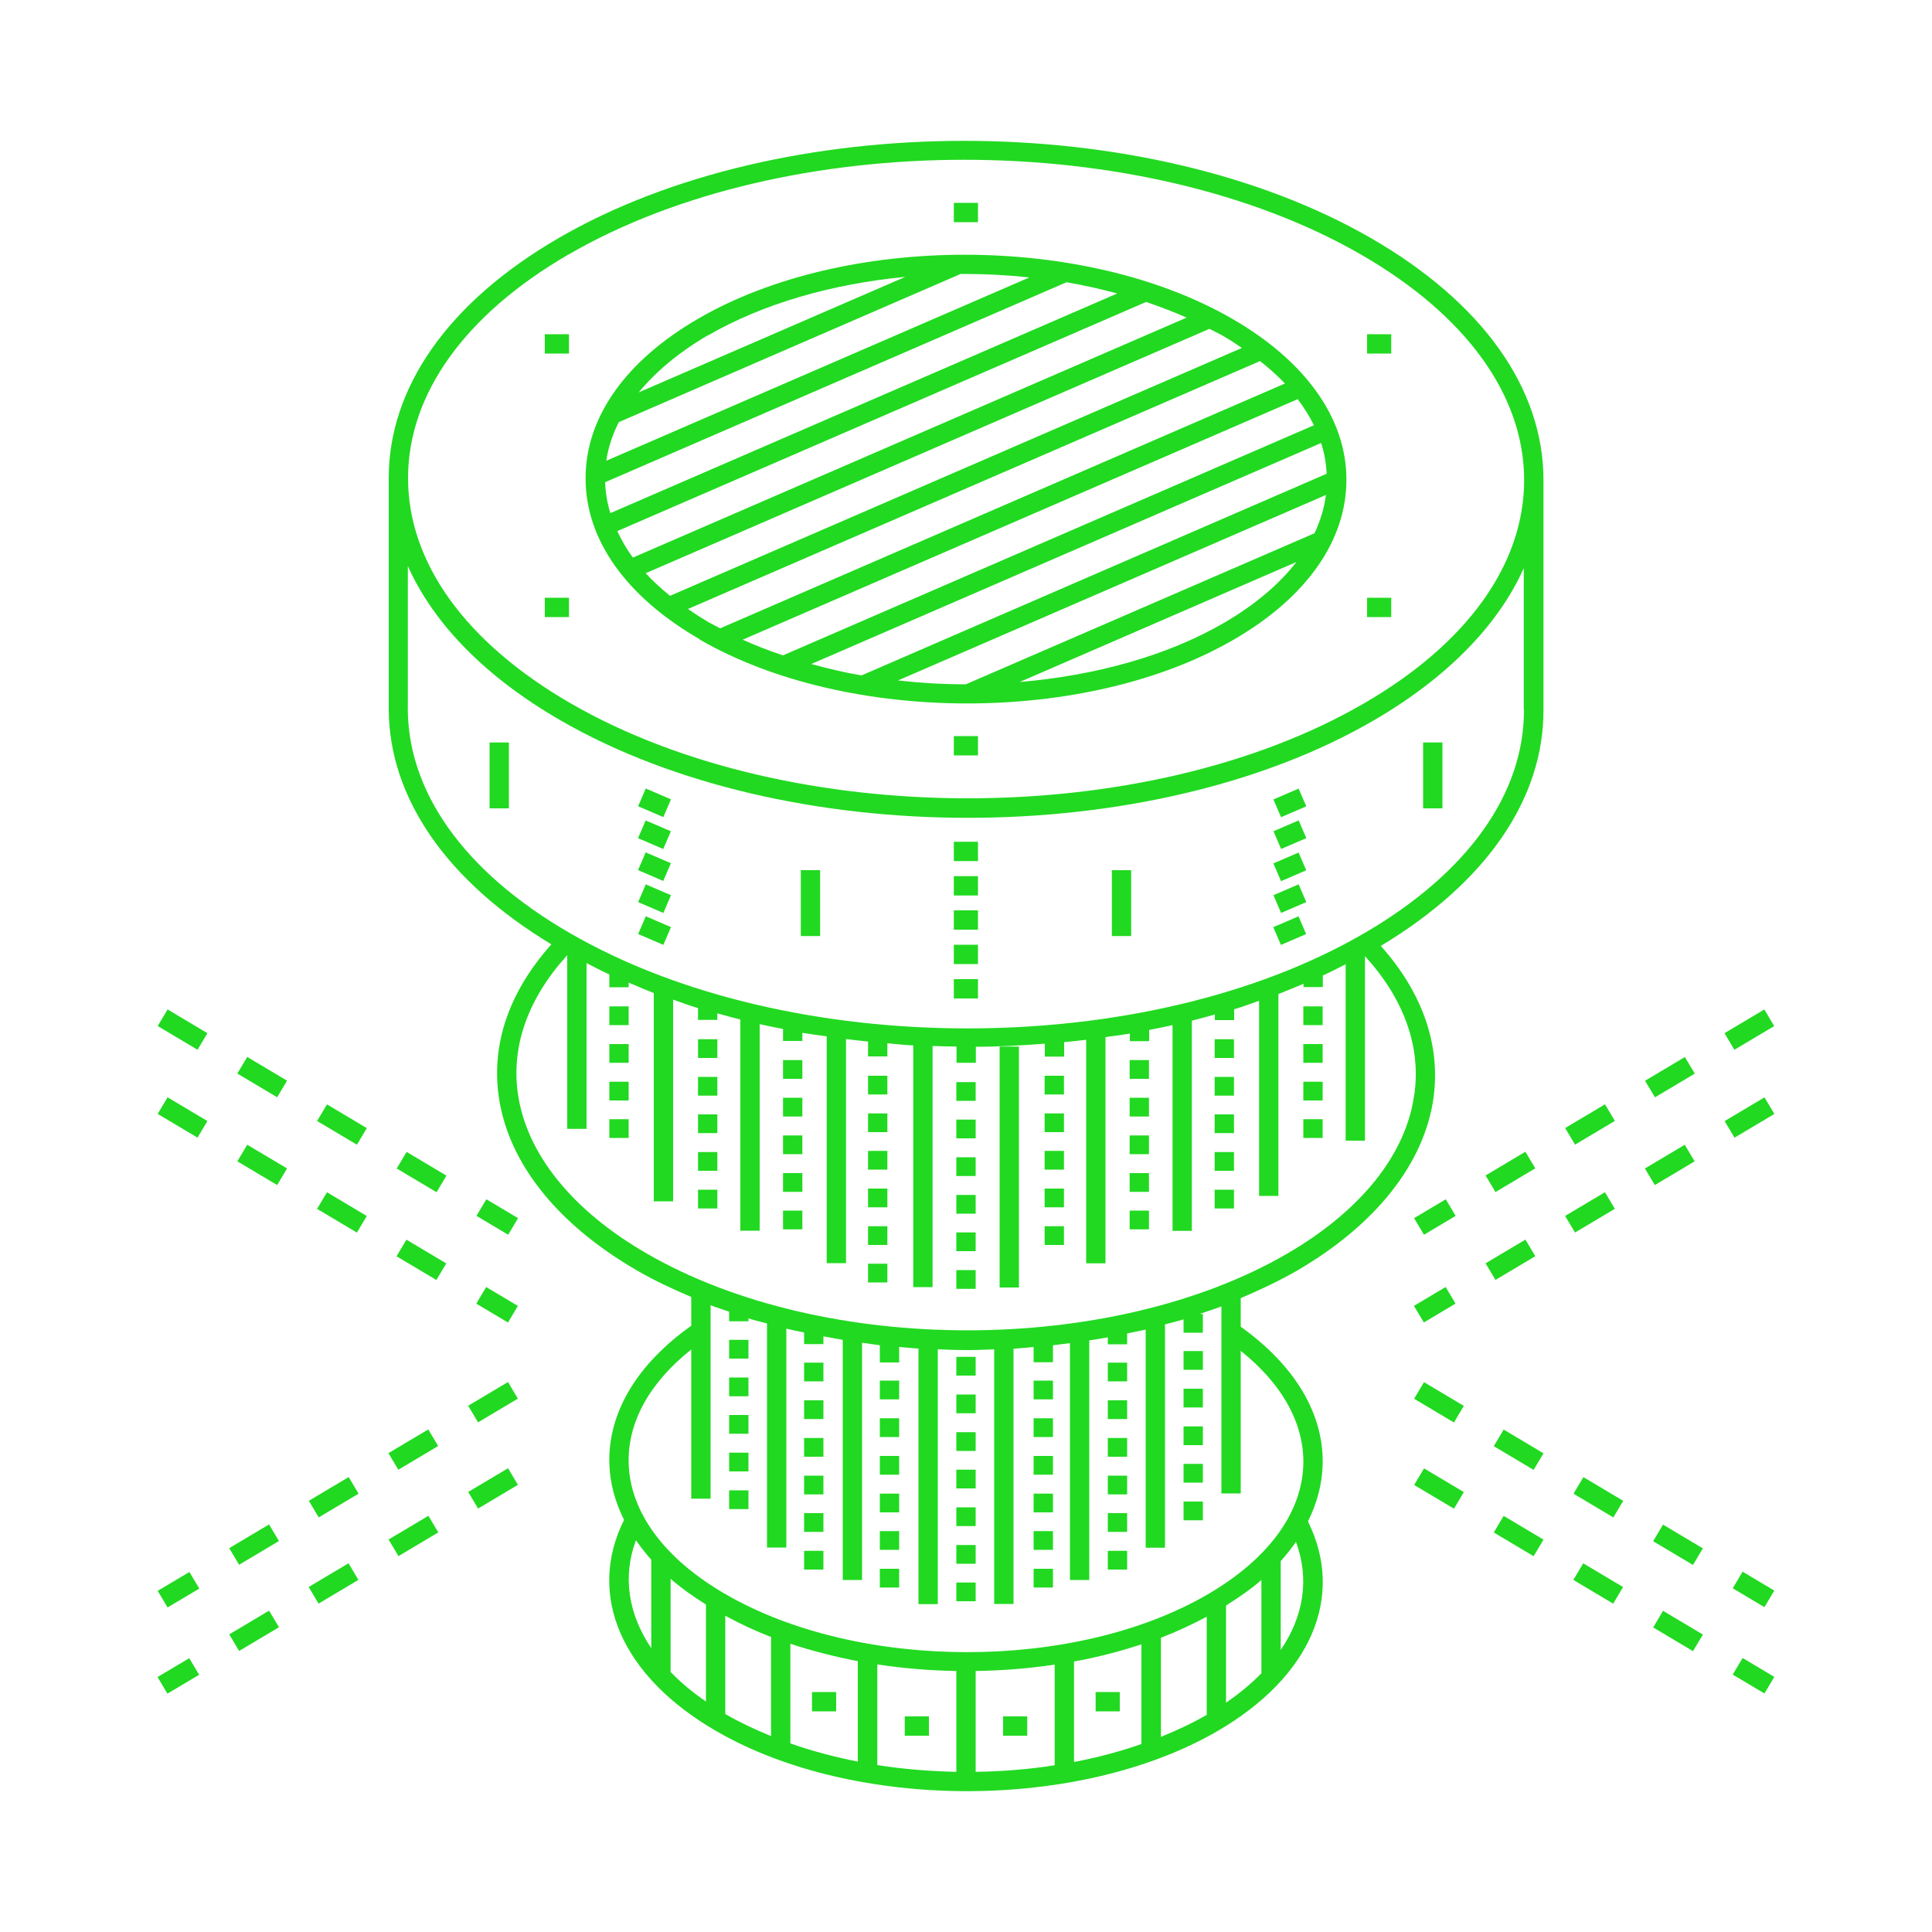 <?xml version="1.0" encoding="UTF-8"?><svg id="ICONS" xmlns="http://www.w3.org/2000/svg" viewBox="0 0 100 100"><defs><style>.cls-1{fill:#21d921;}</style></defs><path class="cls-1" d="M79.89,36.7v-11.71h0s0-.09,0-.14c0-4.76-3.17-9.2-8.92-12.52-11.64-6.72-30.51-6.72-42.07,0-5.67,3.29-8.79,7.71-8.78,12.44,0,.08,0,.15,0,.22h0v11.71h0c.02,4.6,2.99,8.9,8.42,12.18-2.15,2.4-3.11,5.09-2.73,7.84.47,3.44,3.02,6.65,7.18,9.05.88.51,1.82.95,2.79,1.36v1.49c-2.81,1.99-4.32,4.51-4.24,7.15.03,1,.3,1.97.76,2.9-1.95,3.92-.12,8.11,4.79,10.94,3.58,2.07,8.28,3.1,12.97,3.1,4.69,0,9.38-1.04,12.94-3.1,4.86-2.82,6.63-6.97,4.7-10.86.46-.93.73-1.91.76-2.91.08-2.64-1.43-5.16-4.24-7.17v-1.48c1.01-.43,1.99-.89,2.91-1.42,4.09-2.38,6.6-5.56,7.07-8.96.37-2.74-.58-5.44-2.73-7.85,5.46-3.28,8.45-7.62,8.42-12.26h0ZM29.4,13.19c5.64-3.28,13.07-4.92,20.51-4.92s14.88,1.64,20.56,4.92c5.42,3.13,8.41,7.27,8.42,11.65,0,4.35-2.93,8.46-8.28,11.56-11.29,6.56-29.72,6.56-41.08,0-5.42-3.13-8.41-7.27-8.41-11.65,0-4.35,2.94-8.46,8.29-11.57ZM32.92,79.73c.24.34.5.68.79,1v4.58c-1.19-1.77-1.5-3.71-.79-5.59ZM34.71,81.72c.54.47,1.16.91,1.83,1.33v5.02c-.7-.48-1.31-.99-1.83-1.53v-4.82ZM37.54,88.71v-5.08c.75.41,1.54.78,2.37,1.1v5.13c-.81-.33-1.6-.7-2.33-1.12-.02,0-.03-.02-.04-.03ZM40.91,85.08c1.12.37,2.29.67,3.49.9v5.2c-1.21-.24-2.38-.55-3.49-.94v-5.16ZM45.41,86.15c1.34.2,2.71.32,4.09.34v5.22c-1.38-.03-2.75-.14-4.09-.35v-5.21ZM50.5,86.49c1.38-.02,2.75-.13,4.09-.33v5.21c-1.34.21-2.71.32-4.09.34v-5.22ZM55.59,86c1.21-.22,2.37-.52,3.49-.89v5.16c-1.11.39-2.28.7-3.49.93v-5.2ZM60.09,84.77c.83-.32,1.62-.69,2.37-1.09v5.08c-.74.43-1.54.8-2.37,1.14v-5.13ZM63.46,83.1c.67-.42,1.29-.85,1.83-1.32v4.83c-.52.53-1.13,1.04-1.83,1.52v-5.03ZM66.29,85.4v-4.6c.29-.32.55-.65.79-.99.7,1.89.41,3.83-.79,5.59ZM67.46,75.8c-.07,2.52-1.83,4.91-4.96,6.73-6.85,3.98-18.02,3.98-24.92,0-3.18-1.83-4.97-4.25-5.04-6.79-.06-2.12,1.08-4.18,3.24-5.89v7.72h1v-10.01c.31.12.64.22.96.33v.5h1v-.15c.31.1.64.18.96.26v11.6h1v-11.33c.3.07.61.14.92.2v.6h1v-.4c.33.06.66.12,1,.18v12.43h1v-12.28c.31.04.61.09.92.13v.89h1v-.8c.33.03.67.06,1,.08v13.23h1v-13.19c.51.02,1.02.04,1.54.04.46,0,.92-.02,1.38-.04v13.18h1v-13.21c.35-.02.69-.06,1.04-.09v.79h1v-.88c.3-.03.59-.08.88-.11v12.26h1v-12.4c.32-.05.64-.1.96-.16v.36h1v-.56c.32-.07.64-.13.96-.2v11.29h1v-11.56c.32-.09.65-.16.96-.26v.69h1v-.97h-.17c.38-.13.76-.25,1.13-.39v9.68h1v-7.38c2.16,1.72,3.3,3.79,3.24,5.9ZM73.2,56.66c-.42,3.09-2.76,6.01-6.58,8.23-9.11,5.29-23.97,5.29-33.13,0-3.89-2.24-6.26-5.2-6.69-8.32-.34-2.48.56-4.93,2.56-7.13v8.99h1v-8.58c.39.2.77.4,1.18.59v.66h1v-.24c.43.18.86.37,1.3.54v10.78h1v-10.44c.43.15.85.31,1.29.44v.61h1v-.34c.39.11.79.22,1.19.32v10.93h1v-10.69c.4.09.81.17,1.21.25v.62h1v-.42c.42.07.84.12,1.26.18v11.74h1v-11.6c.38.05.76.09,1.14.13v.77h1v-.68c.45.04.89.09,1.34.11v12.51h1v-12.48c.41.01.82.03,1.24.03v.84h1v-.83c1.2,0,2.39-.07,3.57-.16v.67h1v-.75c.38-.04.76-.07,1.14-.12v11.57h1v-11.71c.42-.06.84-.11,1.26-.18v.39h1v-.58c.41-.08.81-.16,1.21-.25v10.65h1v-10.88c.4-.1.79-.21,1.19-.32v.29h1v-.56c.44-.13.86-.29,1.29-.44v10.1h1v-10.45c.44-.17.87-.35,1.3-.53v.17h1v-.6c.4-.18.79-.38,1.18-.58v9.13h1v-9.55c2.01,2.2,2.9,4.66,2.56,7.14ZM78.88,36.7c.03,4.37-2.91,8.49-8.28,11.61-11.29,6.56-29.72,6.56-41.08,0-5.55-3.2-8.53-7.44-8.41-11.92h0v-7.09c1.35,3.01,4.04,5.76,7.91,7.99,5.82,3.36,13.45,5.04,21.07,5.04s15.23-1.68,21.01-5.04c3.8-2.21,6.44-4.92,7.77-7.88v7.31h.42-.42Z"/><path class="cls-1" d="M36.21,33.1c3.83,2.21,8.84,3.31,13.85,3.31s10.01-1.1,13.81-3.31c3.76-2.18,5.82-5.12,5.82-8.27,0-3.17-2.1-6.13-5.91-8.33-7.65-4.42-20.05-4.42-27.65,0-3.76,2.18-5.83,5.12-5.82,8.27,0,3.17,2.1,6.12,5.91,8.32ZM68.67,24.52l-24.08,10.44c-.89-.15-1.75-.36-2.6-.59l26.39-11.44c.17.52.26,1.05.29,1.59ZM68.63,25.63c-.09.67-.29,1.33-.59,1.97l-18.05,7.82c-1.17,0-2.35-.07-3.51-.2l22.15-9.6ZM63.37,32.23c-2.97,1.73-6.71,2.74-10.59,3.07l14.32-6.21c-.89,1.15-2.14,2.21-3.73,3.14ZM40.52,33.92c-.72-.24-1.41-.51-2.08-.81l28.73-12.45c.33.44.61.89.84,1.35l-27.48,11.91ZM37.27,32.52c-.18-.1-.37-.19-.55-.29-.39-.23-.76-.46-1.11-.71l29.61-12.83c.47.37.91.76,1.29,1.16l-29.23,12.67ZM64.28,18.01l-29.6,12.83c-.46-.38-.89-.76-1.26-1.17l29.18-12.65c.23.12.46.23.68.35.35.2.68.42,1,.64ZM31.32,24.96l23.88-10.35c.9.15,1.77.35,2.63.58l-26.24,11.37c-.16-.52-.25-1.06-.27-1.6ZM31.38,23.85c.1-.68.32-1.35.65-2l17.69-7.67c.07,0,.14,0,.22,0,1.12,0,2.24.06,3.34.18l-21.9,9.49ZM36.63,17.37c2.88-1.67,6.48-2.68,10.23-3.04l-13.8,5.98c.88-1.07,2.07-2.07,3.57-2.95ZM59.32,15.63c.72.24,1.42.51,2.1.81l-28.66,12.42c-.33-.44-.59-.9-.81-1.37l27.37-11.86Z"/><rect class="cls-1" x="51.74" y="54.17" width="1" height="12.47"/><rect class="cls-1" x="25.34" y="38.43" width="1" height="3.41"/><rect class="cls-1" x="41.45" y="45.04" width="1" height="3.41"/><rect class="cls-1" x="33.38" y="40.85" width="1" height="1.42" transform="translate(-17.69 56.24) rotate(-66.71)"/><rect class="cls-1" x="33.38" y="42.5" width="1" height="1.42" transform="translate(-19.21 57.24) rotate(-66.71)"/><rect class="cls-1" x="33.38" y="44.15" width="1" height="1.42" transform="translate(-20.72 58.26) rotate(-66.73)"/><rect class="cls-1" x="33.38" y="45.81" width="1" height="1.42" transform="translate(-22.24 59.26) rotate(-66.73)"/><rect class="cls-1" x="33.38" y="47.46" width="1" height="1.42" transform="translate(-23.76 60.24) rotate(-66.71)"/><rect class="cls-1" x="66.05" y="41.06" width="1.42" height="1" transform="translate(-10.99 29.78) rotate(-23.29)"/><rect class="cls-1" x="66.05" y="42.71" width="1.42" height="1" transform="translate(-11.64 29.91) rotate(-23.29)"/><rect class="cls-1" x="66.05" y="44.37" width="1.42" height="1" transform="translate(-12.3 30.05) rotate(-23.29)"/><rect class="cls-1" x="66.05" y="46.02" width="1.42" height="1" transform="translate(-12.95 30.18) rotate(-23.29)"/><rect class="cls-1" x="66.05" y="47.67" width="1.42" height="1" transform="translate(-13.61 30.32) rotate(-23.29)"/><rect class="cls-1" x="57.55" y="45.04" width="1" height="3.41"/><rect class="cls-1" x="73.66" y="38.43" width="1" height="3.41"/><rect class="cls-1" x="24.32" y="72.08" width="2.4" height="1" transform="translate(-33.54 23.27) rotate(-30.77)"/><rect class="cls-1" x="16.07" y="76.99" width="2.4" height="1" transform="translate(-37.21 19.75) rotate(-30.77)"/><rect class="cls-1" x="8.28" y="81.78" width="1.91" height="1" transform="translate(-40.79 16.31) rotate(-30.77)"/><rect class="cls-1" x="11.95" y="79.45" width="2.4" height="1" transform="translate(-39.05 17.98) rotate(-30.77)"/><rect class="cls-1" x="20.2" y="74.53" width="2.4" height="1" transform="translate(-35.38 21.51) rotate(-30.77)"/><rect class="cls-1" x="20.2" y="79" width="2.4" height="1" transform="translate(-37.66 22.14) rotate(-30.77)"/><rect class="cls-1" x="24.32" y="76.54" width="2.4" height="1" transform="translate(-35.82 23.9) rotate(-30.77)"/><rect class="cls-1" x="11.95" y="83.91" width="2.4" height="1" transform="translate(-41.33 18.61) rotate(-30.77)"/><rect class="cls-1" x="8.28" y="86.24" width="1.91" height="1" transform="translate(-43.08 16.94) rotate(-30.77)"/><rect class="cls-1" x="16.07" y="81.45" width="2.4" height="1" transform="translate(-39.5 20.38) rotate(-30.77)"/><rect class="cls-1" x="13.07" y="59.09" width="1" height="2.4" transform="translate(-45.17 41.1) rotate(-59.22)"/><rect class="cls-1" x="8.95" y="56.64" width="1" height="2.4" transform="translate(-45.08 36.36) rotate(-59.22)"/><rect class="cls-1" x="17.2" y="61.55" width="1" height="2.4" transform="translate(-45.27 45.85) rotate(-59.22)"/><rect class="cls-1" x="21.32" y="64" width="1" height="2.4" transform="translate(-45.37 50.59) rotate(-59.22)"/><rect class="cls-1" x="25.23" y="66.58" width="1" height="1.91" transform="translate(-45.46 55.08) rotate(-59.22)"/><rect class="cls-1" x="25.23" y="62.04" width="1" height="1.91" transform="translate(-41.55 52.86) rotate(-59.22)"/><rect class="cls-1" x="21.32" y="59.46" width="1" height="2.4" transform="translate(-41.46 48.37) rotate(-59.22)"/><rect class="cls-1" x="17.2" y="57" width="1" height="2.4" transform="translate(-41.36 43.63) rotate(-59.22)"/><rect class="cls-1" x="8.95" y="52.09" width="1" height="2.4" transform="translate(-41.17 34.14) rotate(-59.22)"/><rect class="cls-1" x="13.07" y="54.55" width="1" height="2.4" transform="translate(-41.27 38.88) rotate(-59.22)"/><rect class="cls-1" x="90.26" y="81.32" width="1" height="1.91" transform="translate(-26.37 118.14) rotate(-59.22)"/><rect class="cls-1" x="82.23" y="76.29" width="1" height="2.4" transform="translate(-26.18 108.92) rotate(-59.22)"/><rect class="cls-1" x="86.35" y="78.75" width="1" height="2.4" transform="translate(-26.28 113.66) rotate(-59.22)"/><rect class="cls-1" x="73.98" y="71.38" width="1" height="2.4" transform="translate(-25.99 99.43) rotate(-59.22)"/><rect class="cls-1" x="78.1" y="73.83" width="1" height="2.4" transform="translate(-26.08 104.17) rotate(-59.22)"/><rect class="cls-1" x="78.1" y="78.3" width="1" height="2.4" transform="translate(-29.92 106.35) rotate(-59.22)"/><rect class="cls-1" x="73.98" y="75.84" width="1" height="2.4" transform="translate(-29.82 101.61) rotate(-59.22)"/><rect class="cls-1" x="86.35" y="83.21" width="1" height="2.4" transform="translate(-30.11 115.84) rotate(-59.22)"/><rect class="cls-1" x="90.26" y="85.79" width="1" height="1.91" transform="translate(-30.21 120.32) rotate(-59.22)"/><rect class="cls-1" x="82.23" y="80.75" width="1" height="2.4" transform="translate(-30.02 111.1) rotate(-59.22)"/><rect class="cls-1" x="81.1" y="62.25" width="2.4" height="1" transform="translate(-20.52 50.94) rotate(-30.77)"/><rect class="cls-1" x="76.98" y="64.7" width="2.4" height="1" transform="translate(-22.35 49.18) rotate(-30.77)"/><rect class="cls-1" x="73.31" y="67.03" width="1.91" height="1" transform="translate(-24.1 47.52) rotate(-30.78)"/><rect class="cls-1" x="89.35" y="57.34" width="2.4" height="1" transform="translate(-16.84 54.47) rotate(-30.77)"/><rect class="cls-1" x="85.23" y="59.79" width="2.4" height="1" transform="translate(-18.68 52.71) rotate(-30.77)"/><rect class="cls-1" x="73.31" y="62.49" width="1.91" height="1" transform="translate(-21.77 46.88) rotate(-30.78)"/><rect class="cls-1" x="81.1" y="57.7" width="2.4" height="1" transform="translate(-18.19 50.3) rotate(-30.77)"/><rect class="cls-1" x="85.23" y="55.25" width="2.4" height="1" transform="translate(-16.35 52.07) rotate(-30.77)"/><rect class="cls-1" x="76.98" y="60.16" width="2.4" height="1" transform="translate(-20.03 48.55) rotate(-30.78)"/><rect class="cls-1" x="89.35" y="52.79" width="2.4" height="1" transform="translate(-14.52 53.83) rotate(-30.77)"/><rect class="cls-1" x="37.74" y="73.24" width="1" height=".97"/><rect class="cls-1" x="37.74" y="75.19" width="1" height=".97"/><rect class="cls-1" x="37.74" y="77.14" width="1" height=".97"/><rect class="cls-1" x="37.74" y="71.3" width="1" height=".97"/><rect class="cls-1" x="37.74" y="69.35" width="1" height=".97"/><rect class="cls-1" x="41.62" y="72.48" width="1" height=".97"/><rect class="cls-1" x="41.62" y="78.32" width="1" height=".97"/><rect class="cls-1" x="41.62" y="70.53" width="1" height=".97"/><rect class="cls-1" x="41.62" y="80.27" width="1" height=".97"/><rect class="cls-1" x="41.62" y="74.43" width="1" height=".97"/><rect class="cls-1" x="41.62" y="76.38" width="1" height=".97"/><rect class="cls-1" x="45.54" y="73.41" width="1" height=".97"/><rect class="cls-1" x="45.54" y="71.46" width="1" height=".97"/><rect class="cls-1" x="45.54" y="77.31" width="1" height=".97"/><rect class="cls-1" x="45.54" y="79.25" width="1" height=".97"/><rect class="cls-1" x="45.54" y="75.36" width="1" height=".97"/><rect class="cls-1" x="45.54" y="81.2" width="1" height=".97"/><rect class="cls-1" x="49.5" y="79.97" width="1" height=".97"/><rect class="cls-1" x="49.5" y="81.91" width="1" height=".97"/><rect class="cls-1" x="49.5" y="78.02" width="1" height=".97"/><rect class="cls-1" x="49.5" y="76.07" width="1" height=".97"/><rect class="cls-1" x="49.5" y="70.23" width="1" height=".97"/><rect class="cls-1" x="49.5" y="74.13" width="1" height=".97"/><rect class="cls-1" x="49.5" y="72.18" width="1" height=".97"/><rect class="cls-1" x="57.34" y="80.27" width="1" height=".97"/><rect class="cls-1" x="57.34" y="78.32" width="1" height=".97"/><rect class="cls-1" x="57.34" y="76.38" width="1" height=".97"/><rect class="cls-1" x="57.34" y="74.43" width="1" height=".97"/><rect class="cls-1" x="57.34" y="70.53" width="1" height=".97"/><rect class="cls-1" x="57.34" y="72.48" width="1" height=".97"/><rect class="cls-1" x="61.26" y="75.77" width="1" height=".97"/><rect class="cls-1" x="61.26" y="77.72" width="1" height=".97"/><rect class="cls-1" x="61.26" y="73.83" width="1" height=".97"/><rect class="cls-1" x="61.26" y="71.88" width="1" height=".97"/><rect class="cls-1" x="61.26" y="69.93" width="1" height=".97"/><rect class="cls-1" x="53.5" y="81.2" width="1" height=".97"/><rect class="cls-1" x="53.5" y="77.31" width="1" height=".97"/><rect class="cls-1" x="53.5" y="73.41" width="1" height=".97"/><rect class="cls-1" x="53.5" y="75.36" width="1" height=".97"/><rect class="cls-1" x="53.5" y="71.46" width="1" height=".97"/><rect class="cls-1" x="53.5" y="79.25" width="1" height=".97"/><rect class="cls-1" x="31.54" y="54.04" width="1" height=".97"/><rect class="cls-1" x="31.54" y="52.09" width="1" height=".97"/><rect class="cls-1" x="31.54" y="55.99" width="1" height=".97"/><rect class="cls-1" x="31.54" y="57.93" width="1" height=".97"/><rect class="cls-1" x="36.13" y="53.79" width="1" height=".97"/><rect class="cls-1" x="36.13" y="59.63" width="1" height=".97"/><rect class="cls-1" x="36.13" y="55.74" width="1" height=".97"/><rect class="cls-1" x="36.13" y="61.58" width="1" height=".97"/><rect class="cls-1" x="36.13" y="57.68" width="1" height=".97"/><rect class="cls-1" x="40.53" y="58.77" width="1" height=".97"/><rect class="cls-1" x="40.53" y="56.82" width="1" height=".97"/><rect class="cls-1" x="40.53" y="54.87" width="1" height=".97"/><rect class="cls-1" x="40.53" y="60.72" width="1" height=".97"/><rect class="cls-1" x="40.53" y="62.66" width="1" height=".97"/><rect class="cls-1" x="44.93" y="55.68" width="1" height=".97"/><rect class="cls-1" x="44.93" y="61.52" width="1" height=".97"/><rect class="cls-1" x="44.93" y="63.47" width="1" height=".97"/><rect class="cls-1" x="44.93" y="57.63" width="1" height=".97"/><rect class="cls-1" x="44.93" y="65.41" width="1" height=".97"/><rect class="cls-1" x="44.93" y="59.57" width="1" height=".97"/><rect class="cls-1" x="49.5" y="65.74" width="1" height=".97"/><rect class="cls-1" x="49.5" y="63.79" width="1" height=".97"/><rect class="cls-1" x="49.5" y="57.95" width="1" height=".97"/><rect class="cls-1" x="49.5" y="59.9" width="1" height=".97"/><rect class="cls-1" x="49.5" y="56.01" width="1" height=".97"/><rect class="cls-1" x="49.5" y="61.85" width="1" height=".97"/><rect class="cls-1" x="67.46" y="54.04" width="1" height=".97"/><rect class="cls-1" x="67.46" y="55.99" width="1" height=".97"/><rect class="cls-1" x="67.46" y="52.09" width="1" height=".97"/><rect class="cls-1" x="67.46" y="57.93" width="1" height=".97"/><rect class="cls-1" x="62.87" y="59.63" width="1" height=".97"/><rect class="cls-1" x="62.87" y="61.58" width="1" height=".97"/><rect class="cls-1" x="62.87" y="57.68" width="1" height=".97"/><rect class="cls-1" x="62.87" y="53.79" width="1" height=".97"/><rect class="cls-1" x="62.87" y="55.74" width="1" height=".97"/><rect class="cls-1" x="58.47" y="62.66" width="1" height=".97"/><rect class="cls-1" x="58.47" y="60.72" width="1" height=".97"/><rect class="cls-1" x="58.47" y="54.87" width="1" height=".97"/><rect class="cls-1" x="58.47" y="56.82" width="1" height=".97"/><rect class="cls-1" x="58.47" y="58.77" width="1" height=".97"/><rect class="cls-1" x="54.07" y="55.68" width="1" height=".97"/><rect class="cls-1" x="54.07" y="57.63" width="1" height=".97"/><rect class="cls-1" x="54.07" y="63.47" width="1" height=".97"/><rect class="cls-1" x="54.07" y="59.57" width="1" height=".97"/><rect class="cls-1" x="54.07" y="61.52" width="1" height=".97"/><rect class="cls-1" x="49.37" y="43.57" width="1.25" height="1"/><rect class="cls-1" x="49.37" y="45.35" width="1.25" height="1"/><rect class="cls-1" x="49.37" y="47.12" width="1.25" height="1"/><rect class="cls-1" x="49.37" y="48.9" width="1.25" height="1"/><rect class="cls-1" x="49.37" y="50.68" width="1.25" height="1"/><rect class="cls-1" x="49.37" y="38.1" width="1.25" height="1"/><rect class="cls-1" x="42.03" y="87.58" width="1.25" height="1"/><rect class="cls-1" x="51.92" y="88.84" width="1.25" height="1"/><rect class="cls-1" x="46.83" y="88.84" width="1.25" height="1"/><rect class="cls-1" x="56.71" y="87.58" width="1.25" height="1"/><rect class="cls-1" x="49.37" y="10.5" width="1.25" height="1"/><rect class="cls-1" x="28.2" y="30.94" width="1.25" height="1"/><rect class="cls-1" x="28.2" y="17.3" width="1.25" height="1"/><rect class="cls-1" x="70.76" y="17.3" width="1.25" height="1"/><rect class="cls-1" x="70.76" y="30.94" width="1.25" height="1"/></svg>
